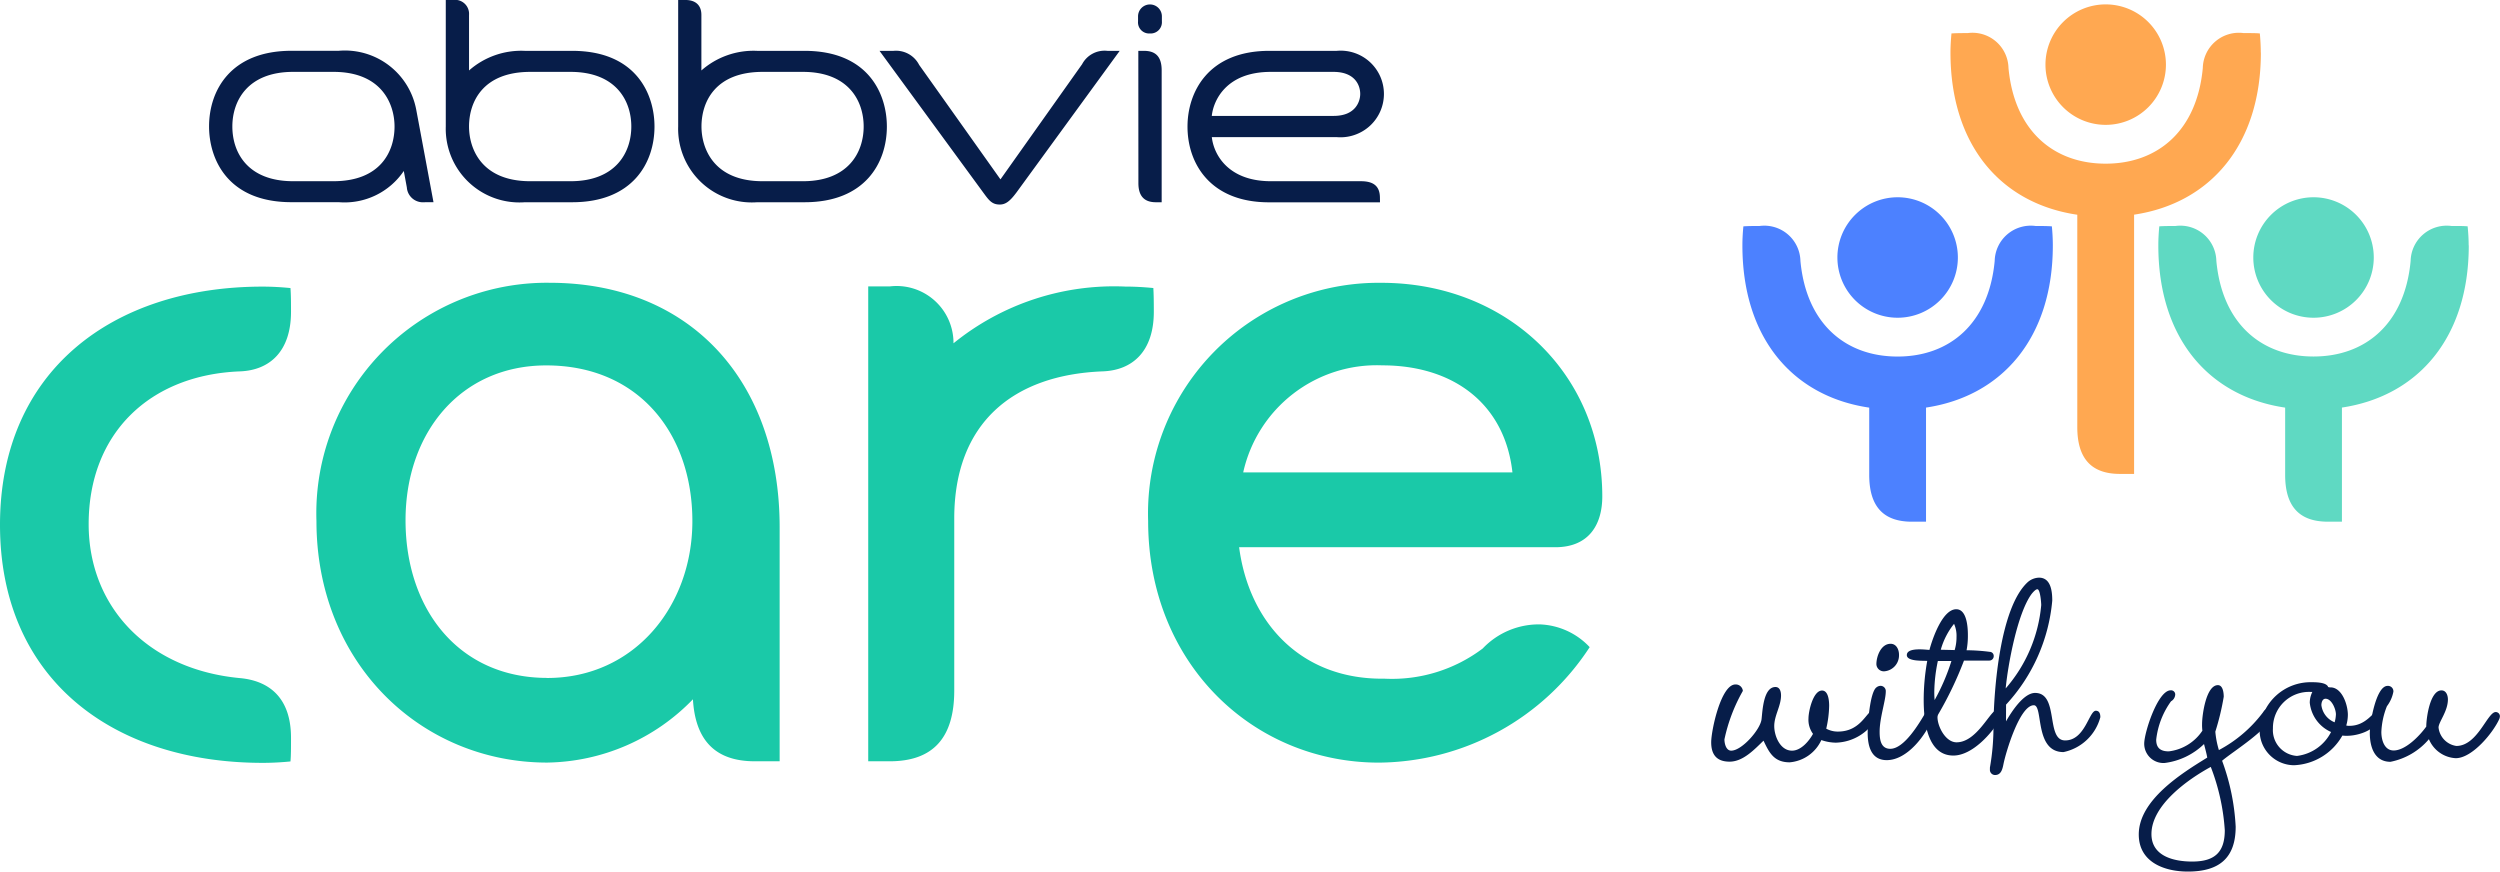 <svg xmlns="http://www.w3.org/2000/svg" width="134.815" height="47.001" viewBox="0 0 134.815 47.001">
  <g id="Group_765" data-name="Group 765" transform="translate(-518.833 -174.548)">
    <g id="Group_762" data-name="Group 762" transform="translate(612.794 174.785)">
      <path id="Path_3622" data-name="Path 3622" d="M883.485,181.847a3.248,3.248,0,1,0-3.248-3.249,3.248,3.248,0,0,0,3.248,3.249m8.368-3.9c0,4.963-2.716,8.125-6.837,8.743v13.98h-.763c-1.558,0-2.3-.847-2.3-2.526V186.694c-4.153-.615-6.839-3.779-6.839-8.746,0-.342.023-.695.054-1.031.225-.015.474-.019.875-.019a1.944,1.944,0,0,1,2.2,1.884c.319,3.415,2.461,5.158,5.24,5.158s4.921-1.743,5.238-5.158a1.946,1.946,0,0,1,2.2-1.884c.4,0,.65,0,.875.019.032.336.052.688.052,1.031" transform="translate(-863.894 -175.351)" fill="#ffa851"/>
      <path id="Path_3623" data-name="Path 3623" d="M921.451,217.079a3.248,3.248,0,1,0-3.248-3.248,3.247,3.247,0,0,0,3.248,3.248m8.371-3.9c0,4.963-2.719,8.125-6.84,8.744v6.154h-.762c-1.558,0-2.3-.845-2.3-2.525v-3.626c-4.153-.614-6.839-3.779-6.839-8.746,0-.341.02-.693.052-1.03.227-.014.477-.019.877-.019a1.945,1.945,0,0,1,2.2,1.884c.318,3.415,2.461,5.155,5.239,5.155s4.921-1.741,5.238-5.155a1.946,1.946,0,0,1,2.2-1.884c.4,0,.652,0,.874.019.034.337.055.689.055,1.03" transform="translate(-890.652 -200.182)" fill="#5fd9c2"/>
      <path id="Path_3624" data-name="Path 3624" d="M845.478,217.079a3.248,3.248,0,1,0-3.247-3.247,3.247,3.247,0,0,0,3.247,3.247m7.441-4.948c.4,0,.651.005.877.02.032.336.052.688.052,1.029,0,4.964-2.718,8.127-6.838,8.744v6.154h-.763c-1.558,0-2.3-.845-2.3-2.525v-3.626c-4.153-.614-6.839-3.779-6.839-8.747,0-.341.02-.693.053-1.029.225-.015.474-.02.876-.02a1.948,1.948,0,0,1,2.2,1.884c.316,3.415,2.457,5.157,5.237,5.157s4.92-1.742,5.239-5.157a1.946,1.946,0,0,1,2.2-1.884" transform="translate(-837.108 -200.182)" fill="#4c81ff"/>
    </g>
    <g id="Group_763" data-name="Group 763" transform="translate(518.833 174.548)">
      <path id="Path_3625" data-name="Path 3625" d="M548.339,247.521c4.7,0,7.831-3.872,7.831-8.456,0-4.7-2.88-8.4-7.88-8.4-4.615,0-7.588,3.623-7.588,8.352,0,4.806,2.878,8.5,7.637,8.5m.131-21.308c7.606,0,12.406,5.312,12.406,13.18v12.624h-1.341c-2.119,0-3.206-1.121-3.335-3.343a11.151,11.151,0,0,1-7.86,3.413c-6.788,0-12.442-5.34-12.442-13.022a12.43,12.43,0,0,1,12.573-12.852m32.556.283c-.5-.048-1.008-.078-1.509-.078a13.736,13.736,0,0,0-9.267,3.059,3.069,3.069,0,0,0-3.443-3.067h-1.155v25.607h1.155c2.356,0,3.484-1.28,3.484-3.815v-9.279c0-5.143,3.164-7.747,8.012-7.933,1.607-.06,2.75-1.086,2.75-3.216,0-.585-.007-.951-.026-1.277m12.346,4.169a7.377,7.377,0,0,0-7.5,5.773h14.519c-.409-3.689-3.171-5.773-7.022-5.773m5.428,15.259a4.172,4.172,0,0,1,3.079-1.29,3.875,3.875,0,0,1,2.68,1.227,13.694,13.694,0,0,1-11.366,6.227c-6.786,0-12.444-5.34-12.444-13.022a12.434,12.434,0,0,1,12.577-12.852c6.758,0,11.913,4.9,11.913,11.519,0,1.47-.68,2.74-2.537,2.74H585.654c.535,4.082,3.356,7.15,7.831,7.088a8.122,8.122,0,0,0,5.316-1.636m-79.968-6.66c0-8.271,6.049-12.846,14.164-12.846.5,0,1.015.03,1.5.078.025.327.029.692.029,1.277,0,2.13-1.142,3.155-2.75,3.216-4.849.186-8.162,3.322-8.162,8.241,0,4.443,3.174,7.833,8.162,8.3,1.6.147,2.75,1.084,2.75,3.217,0,.585,0,.95-.029,1.277-.488.049-1,.076-1.5.076-8.115,0-14.164-4.546-14.164-12.835" transform="translate(-518.833 -210.96)" fill="#1ac9a8"/>
      <path id="Path_3626" data-name="Path 3626" d="M620.151,185.224c0-.672-.387-.9-1.032-.9h-4.85c-2.276,0-3.078-1.41-3.184-2.382h6.732a2.334,2.334,0,1,0,0-4.648h-3.634c-3.313,0-4.4,2.254-4.4,4.08,0,2.008,1.242,4.084,4.392,4.084h5.979Zm-5.874-6.8h3.375c1.166,0,1.445.725,1.445,1.19,0,.415-.258,1.188-1.445,1.188h-6.568c.081-.807.758-2.378,3.192-2.378M600.55,184.94c-.351.472-.586.638-.891.638-.422,0-.584-.229-.884-.638l-5.6-7.65h.754a1.4,1.4,0,0,1,1.383.758c.15.206,4.385,6.173,4.385,6.173s4.225-5.96,4.4-6.206a1.371,1.371,0,0,1,1.368-.725h.662l-5.576,7.65m-31.934.514a.864.864,0,0,1-.932-.8l-.164-.886a3.856,3.856,0,0,1-3.512,1.683h-2.547c-3.462,0-4.442-2.349-4.442-4.084,0-1.954,1.178-4.08,4.442-4.08h2.547a3.913,3.913,0,0,1,4.187,3.2c.277,1.47.926,4.964.926,4.964Zm-4.888-7.03h-2.177c-2.443,0-3.276,1.552-3.276,2.946,0,1.409.829,2.95,3.276,2.95h2.177c2.55,0,3.293-1.62,3.293-2.95,0-1.181-.664-2.946-3.293-2.946m44.03-2.071a.607.607,0,0,0,.643-.652v-.27a.643.643,0,1,0-1.286,0v.27a.6.6,0,0,0,.643.652m-.628.937h.3c.585,0,.959.261.959,1.054v7.11h-.315c-.634,0-.94-.345-.94-1.03Zm-36.092,1.058a4.256,4.256,0,0,1,3.014-1.058H576.6c3.462,0,4.44,2.347,4.44,4.08,0,1.956-1.174,4.084-4.44,4.084h-2.547a3.973,3.973,0,0,1-4.268-4.082v-6.825h.388a.757.757,0,0,1,.866.807Zm3.3,5.972h2.173c2.446,0,3.278-1.556,3.278-2.95s-.831-2.946-3.278-2.946h-2.173c-2.554,0-3.3,1.619-3.3,2.946,0,1.186.662,2.95,3.3,2.95m9.23-5.972a4.255,4.255,0,0,1,3.016-1.058h2.545c3.465,0,4.441,2.347,4.441,4.08,0,1.956-1.172,4.084-4.441,4.084h-2.545a3.973,3.973,0,0,1-4.268-4.082v-6.825h.383c.559,0,.869.285.869.807Zm3.3,5.972h2.176c2.445,0,3.275-1.556,3.275-2.95s-.83-2.946-3.275-2.946h-2.176c-2.553,0-3.295,1.619-3.295,2.946,0,1.186.664,2.95,3.295,2.95m33.291.9c0-.672-.387-.9-1.032-.9h-4.85c-2.276,0-3.078-1.41-3.184-2.382h6.732a2.334,2.334,0,1,0,0-4.648h-3.634c-3.313,0-4.4,2.254-4.4,4.08,0,2.008,1.242,4.084,4.392,4.084h5.979Zm-5.874-6.8h3.375c1.166,0,1.445.725,1.445,1.19,0,.415-.258,1.188-1.445,1.188h-6.568c.081-.807.758-2.378,3.192-2.378M600.55,184.94c-.351.472-.586.638-.891.638-.422,0-.584-.229-.884-.638l-5.6-7.65h.754a1.4,1.4,0,0,1,1.383.758c.15.206,4.385,6.173,4.385,6.173s4.225-5.96,4.4-6.206a1.371,1.371,0,0,1,1.368-.725h.662l-5.576,7.65m-31.934.514a.864.864,0,0,1-.932-.8l-.164-.886a3.856,3.856,0,0,1-3.512,1.683h-2.547c-3.462,0-4.442-2.349-4.442-4.084,0-1.954,1.178-4.08,4.442-4.08h2.547a3.913,3.913,0,0,1,4.187,3.2c.277,1.47.926,4.964.926,4.964Zm-4.888-7.03h-2.177c-2.443,0-3.276,1.552-3.276,2.946,0,1.409.829,2.95,3.276,2.95h2.177c2.55,0,3.293-1.62,3.293-2.95,0-1.181-.664-2.946-3.293-2.946m44.03-2.071a.607.607,0,0,0,.643-.652v-.27a.643.643,0,1,0-1.286,0v.27a.6.6,0,0,0,.643.652m-.628.937h.3c.585,0,.959.261.959,1.054v7.11h-.315c-.634,0-.94-.345-.94-1.03Zm-36.092,1.058a4.256,4.256,0,0,1,3.014-1.058H576.6c3.462,0,4.44,2.347,4.44,4.08,0,1.956-1.174,4.084-4.44,4.084h-2.547a3.973,3.973,0,0,1-4.268-4.082v-6.825h.388a.757.757,0,0,1,.866.807Zm3.3,5.972h2.173c2.446,0,3.278-1.556,3.278-2.95s-.831-2.946-3.278-2.946h-2.173c-2.554,0-3.3,1.619-3.3,2.946,0,1.186.662,2.95,3.3,2.95m9.23-5.972a4.255,4.255,0,0,1,3.016-1.058h2.545c3.465,0,4.441,2.347,4.441,4.08,0,1.956-1.172,4.084-4.441,4.084h-2.545a3.973,3.973,0,0,1-4.268-4.082v-6.825h.383c.559,0,.869.285.869.807Zm3.3,5.972h2.176c2.445,0,3.275-1.556,3.275-2.95s-.83-2.946-3.275-2.946h-2.176c-2.553,0-3.295,1.619-3.295,2.946,0,1.186.664,2.95,3.295,2.95" transform="translate(-545.746 -174.548)" fill="#071d49"/>
    </g>
    <g id="Group_764" data-name="Group 764" transform="translate(611.11 205.696)">
      <path id="Path_3627" data-name="Path 3627" d="M840.34,301.363a2.607,2.607,0,0,1-2.212,1.359,2.478,2.478,0,0,1-.784-.14,2.069,2.069,0,0,1-1.707,1.2c-.836,0-1.1-.506-1.411-1.168-.488.471-1.1,1.132-1.829,1.132-.7,0-.993-.383-.993-1.045,0-.627.523-3.118,1.307-3.118a.384.384,0,0,1,.4.348,9.056,9.056,0,0,0-.993,2.613c0,.226.087.609.366.609.575,0,1.585-1.15,1.637-1.707.052-.453.1-1.725.749-1.725.244,0,.3.262.3.453,0,.575-.366,1.08-.366,1.655,0,.523.314,1.324.958,1.324.488,0,.923-.522,1.132-.906a1.282,1.282,0,0,1-.244-.836c0-.366.244-1.5.732-1.5.348,0,.383.575.383.819a5.868,5.868,0,0,1-.157,1.237,1.291,1.291,0,0,0,.627.157c1.272,0,1.55-1.132,1.9-1.132a.262.262,0,0,1,.244.244A.25.25,0,0,1,840.34,301.363Z" transform="translate(-831.403 -293.821)" fill="#071d49"/>
      <path id="Path_3628" data-name="Path 3628" d="M863.508,296.123c-.366.941-1.376,2.3-2.491,2.3-.854,0-1.028-.784-1.028-1.481,0-.488.122-2.177.47-2.439a.366.366,0,0,1,.227-.087.284.284,0,0,1,.279.313c0,.47-.331,1.411-.331,2.16,0,.4.052.923.574.923.749,0,1.551-1.359,1.881-1.916a.262.262,0,0,1,.244-.175.231.231,0,0,1,.226.226A.335.335,0,0,1,863.508,296.123Zm-2.613-2.491a.4.4,0,0,1-.436-.383c0-.418.244-1.1.767-1.1.313,0,.453.314.453.592A.863.863,0,0,1,860.9,293.632Z" transform="translate(-851.55 -288.58)" fill="#071d49"/>
      <path id="Path_3629" data-name="Path 3629" d="M872.2,291.727c-.47.819-1.533,2-2.543,2-1.446,0-1.6-1.951-1.6-3.013a11.968,11.968,0,0,1,.191-2.091c-.244-.017-1.1.035-1.1-.313,0-.418.941-.3,1.219-.279.157-.592.7-2.194,1.446-2.194.575,0,.627.975.627,1.393a4.21,4.21,0,0,1-.07.818,10.244,10.244,0,0,1,1.254.087.217.217,0,0,1,.209.226.238.238,0,0,1-.244.244h-1.359a19.36,19.36,0,0,1-1.394,2.909.419.419,0,0,0-.035.14c0,.505.435,1.359,1.028,1.359,1.115,0,1.829-1.76,2.195-1.76.157,0,.226.157.226.3A.338.338,0,0,1,872.2,291.727Zm-3.379-3.1a8.564,8.564,0,0,0-.192,1.62,4.5,4.5,0,0,0,.018.488,11.3,11.3,0,0,0,.906-2.108Zm.871-2a3.915,3.915,0,0,0-.714,1.394l.749.017a2.413,2.413,0,0,0,.1-.7A1.588,1.588,0,0,0,869.694,286.623Z" transform="translate(-856.597 -284.131)" fill="#071d49"/>
      <path id="Path_3630" data-name="Path 3630" d="M883.179,287.807c.279-.488.941-1.533,1.568-1.533,1.307,0,.558,2.561,1.62,2.561,1.08,0,1.289-1.6,1.655-1.6.209,0,.244.191.244.348a2.609,2.609,0,0,1-1.986,1.881c-1.585,0-1.08-2.526-1.6-2.526-.766,0-1.515,2.561-1.637,3.171-.052.261-.122.592-.453.592a.279.279,0,0,1-.279-.3v-.1a12.613,12.613,0,0,0,.192-2.282c.017-1.9.348-6.375,1.864-7.734a.963.963,0,0,1,.592-.227c.645,0,.714.749.714,1.237a9.5,9.5,0,0,1-2.491,5.609Zm-.017-1.777a7.906,7.906,0,0,0,1.916-4.494c0-.122-.052-.854-.209-.854-.1,0-.261.192-.314.261C883.789,281.988,883.283,284.758,883.161,286.03Z" transform="translate(-867.28 -280.055)" fill="#071d49"/>
      <path id="Path_3631" data-name="Path 3631" d="M914,303.78a11.968,11.968,0,0,1,.732,3.554c0,1.724-.923,2.421-2.578,2.421-1.271,0-2.648-.505-2.648-2,0-1.864,2.334-3.31,3.693-4.146-.035-.209-.122-.523-.174-.731A3.71,3.71,0,0,1,910.9,303.9a1.039,1.039,0,0,1-1.1-1.045c0-.592.731-2.874,1.428-2.874a.224.224,0,0,1,.244.226.442.442,0,0,1-.226.366,4.346,4.346,0,0,0-.8,2.073c0,.453.244.627.679.627a2.534,2.534,0,0,0,1.812-1.115,2.567,2.567,0,0,1-.017-.365c0-.453.209-2.091.854-2.091.278,0,.314.435.314.627a13.651,13.651,0,0,1-.453,1.881,4.748,4.748,0,0,0,.192.993,7.184,7.184,0,0,0,2.369-2.021c.07-.1.122-.191.262-.191.156,0,.226.139.226.278C916.682,302,914.557,303.293,914,303.78Zm-.61.331c-1.219.662-3.2,2.055-3.2,3.623,0,1.2,1.219,1.481,2.195,1.481,1.185,0,1.76-.47,1.76-1.69A11.52,11.52,0,0,0,913.39,304.112Z" transform="translate(-886.448 -293.903)" fill="#071d49"/>
      <path id="Path_3632" data-name="Path 3632" d="M938.1,301.054c-.244.749-1.359,1.08-2.055.993a3.145,3.145,0,0,1-2.613,1.6,1.868,1.868,0,0,1-1.847-1.934,2.752,2.752,0,0,1,2.788-2.543c.226,0,.819,0,.906.261a.465.465,0,0,0,.156.018c.61.035.906.958.906,1.481a2.091,2.091,0,0,1-.087.575.6.6,0,0,0,.174.017c.906,0,1.289-.784,1.5-.784a.212.212,0,0,1,.209.209C938.132,300.984,938.114,301,938.1,301.054Zm-4.494,2.09a2.384,2.384,0,0,0,1.829-1.289,1.946,1.946,0,0,1-1.149-1.585,1.33,1.33,0,0,1,.139-.575h-.07a1.944,1.944,0,0,0-2.055,1.968A1.391,1.391,0,0,0,933.6,303.145Zm1.533-3.083c-.174,0-.226.209-.226.348a1.148,1.148,0,0,0,.714.923,1.744,1.744,0,0,0,.07-.435C935.693,300.619,935.467,300.061,935.135,300.061Z" transform="translate(-902.007 -293.529)" fill="#071d49"/>
      <path id="Path_3633" data-name="Path 3633" d="M958.7,301.6c-.331.749-1.463,2.125-2.352,2.125A1.657,1.657,0,0,1,954.9,302.7a3.644,3.644,0,0,1-2.073,1.22c-.871,0-1.115-.819-1.115-1.551,0-.522.331-2.543.958-2.543a.293.293,0,0,1,.314.313,1.875,1.875,0,0,1-.349.784,4.156,4.156,0,0,0-.3,1.393c0,.418.157.993.662.993.645,0,1.411-.8,1.76-1.289,0-.435.192-1.951.819-1.951.261,0,.348.279.348.487,0,.644-.505,1.219-.505,1.516a1.128,1.128,0,0,0,.958.993c1.15,0,1.673-1.829,2.126-1.829a.23.23,0,0,1,.226.226A.524.524,0,0,1,958.7,301.6Z" transform="translate(-916.195 -293.987)" fill="#071d49"/>
    </g>
  </g>
</svg>
